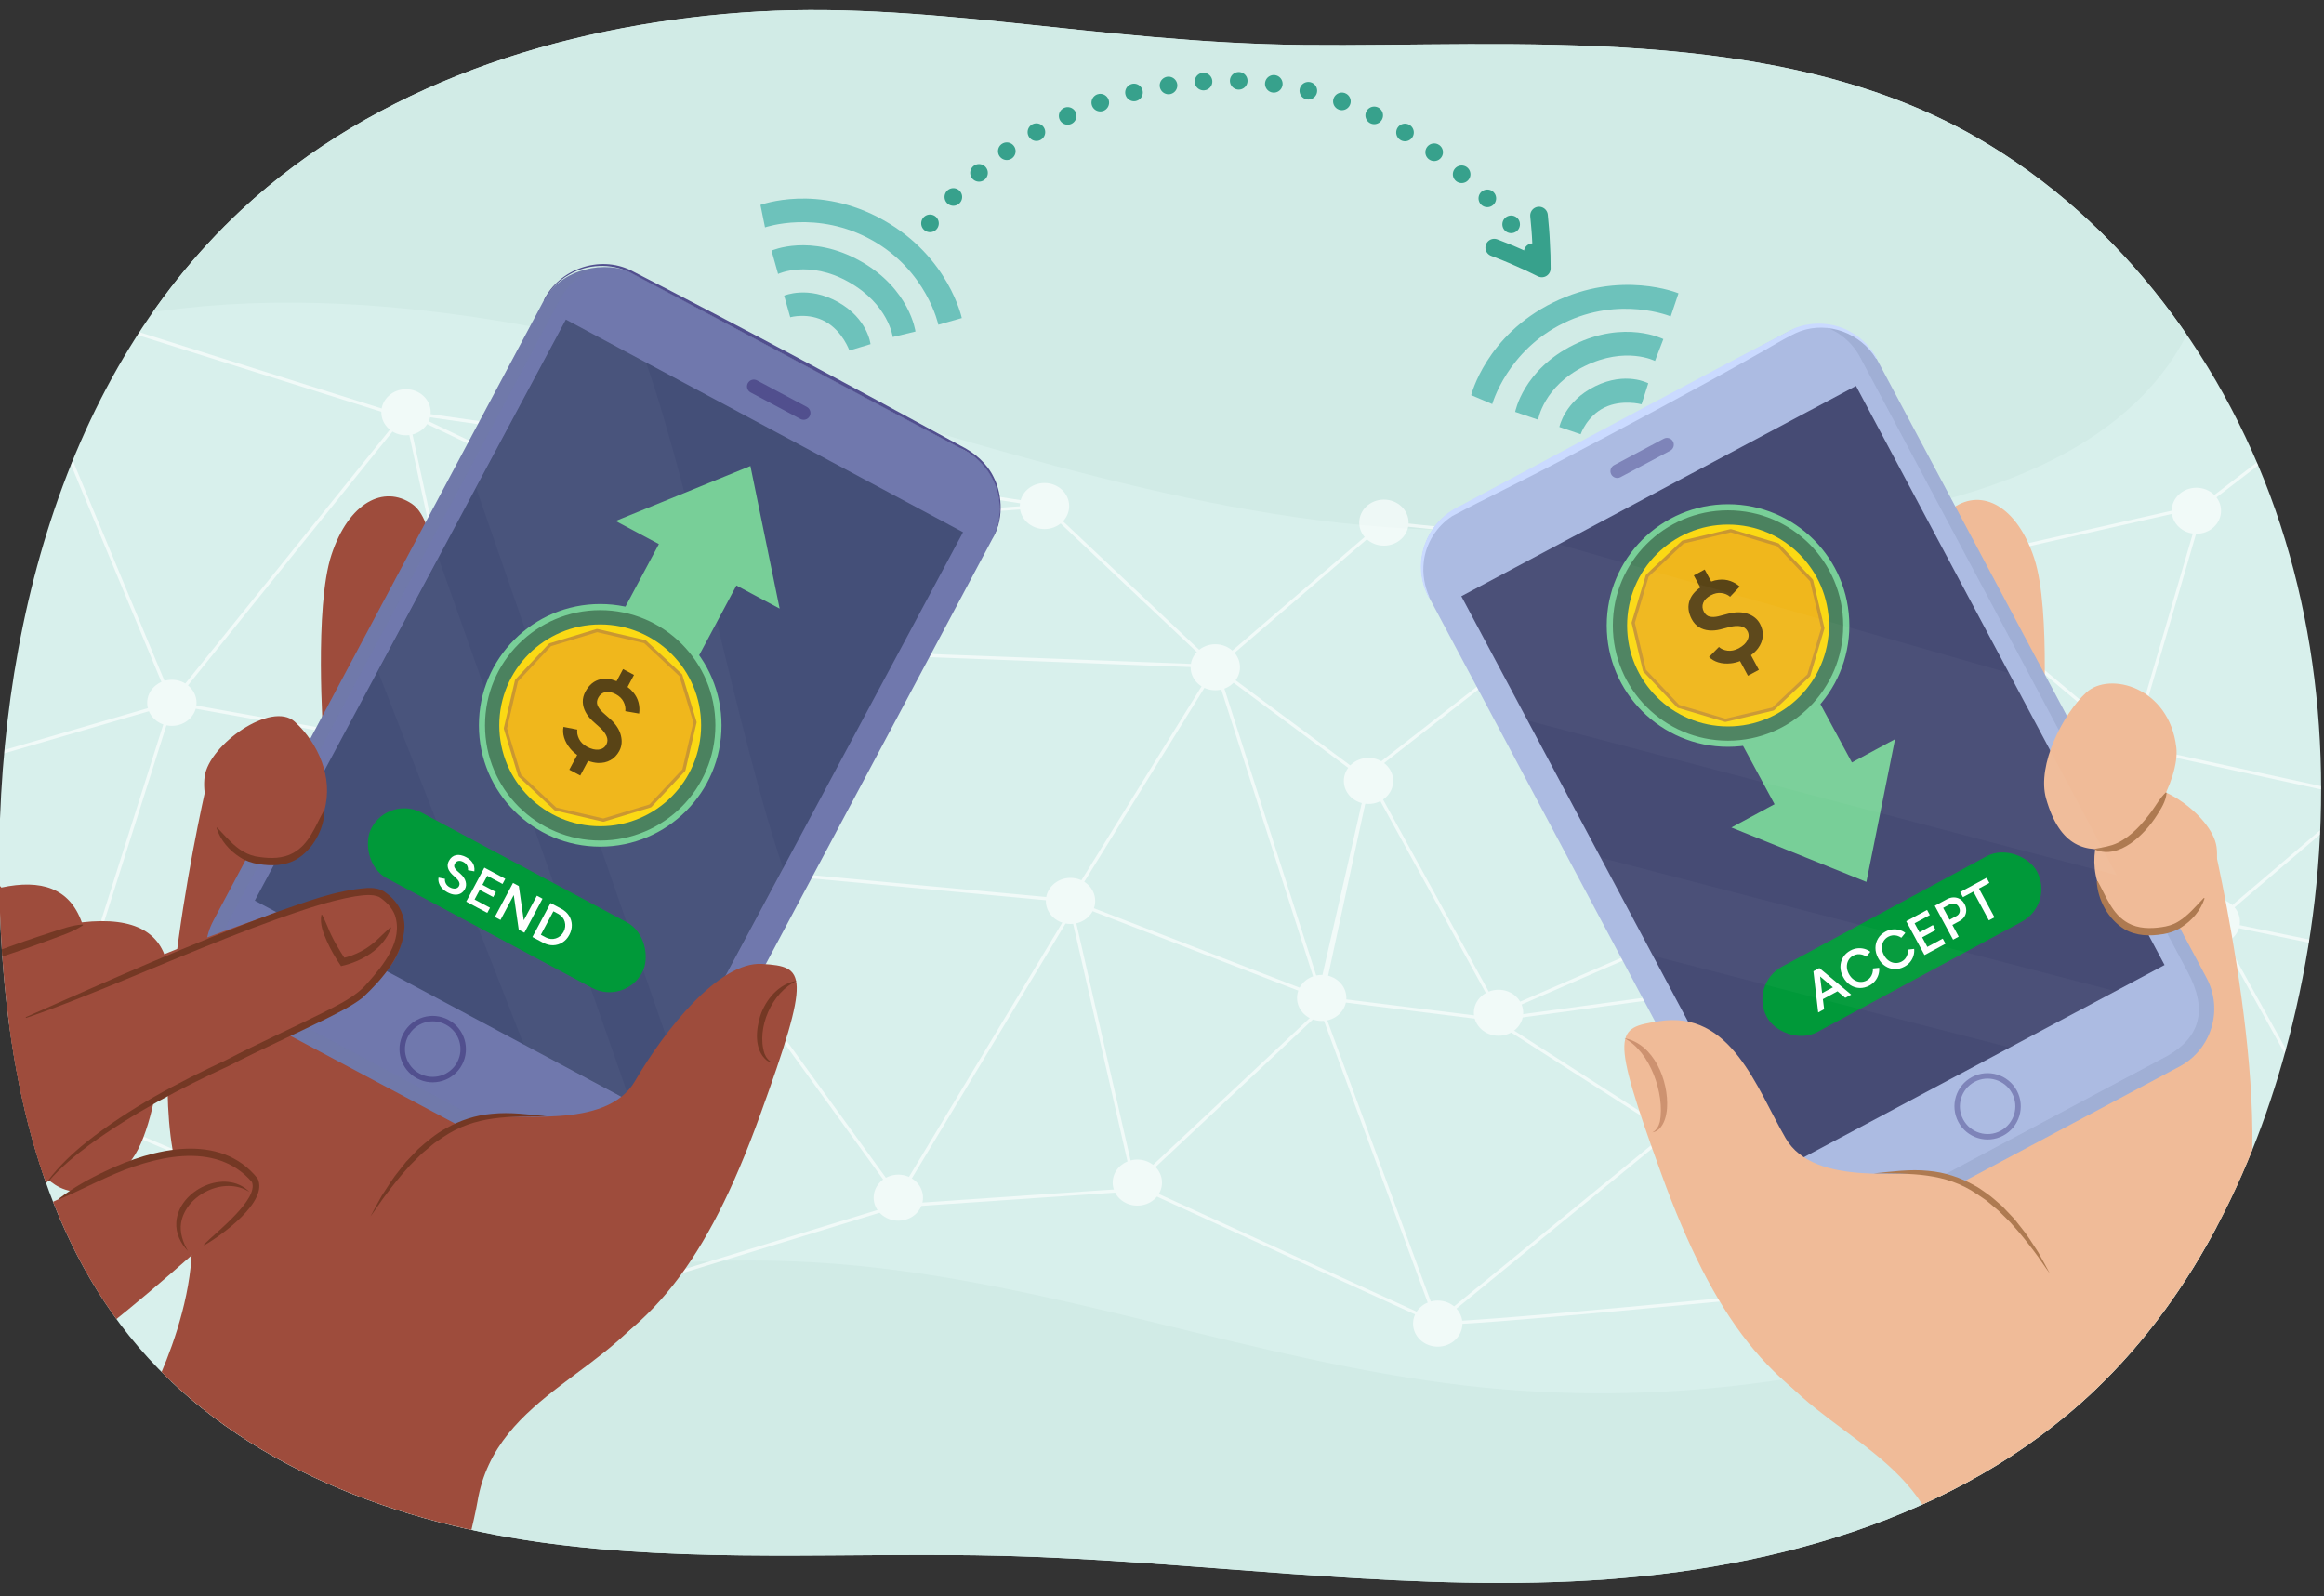 <?xml version="1.0" encoding="UTF-8"?>
<svg id="a" data-name="Layer 1" xmlns="http://www.w3.org/2000/svg" width="760" height="522" xmlns:xlink="http://www.w3.org/1999/xlink" viewBox="0 0 760 522">
  <rect x="0" y="0" width="760" height="522" fill="#333333" stroke="none"/>
  <defs>
    <clipPath id="b">
      <path d="M242.547,4.123c-59.423,4.387-119.622,23.537-163.667,64.593C18.099,125.371-3.175,215.358.03,299.43c1.862,48.849,11.906,99.638,42.208,137.43,32.289,40.27,83.392,60.263,133.81,67.431,50.419,7.168,101.635,3.203,152.521,4.545,61.875,1.632,123.582,11.13,185.419,8.351,61.836-2.779,125.897-19.476,171.186-62.651,32.983-31.444,53.514-74.726,64.468-119.474,13.121-53.6,13.185-111.089-3.929-163.496s-52.03-99.29-99.051-126.452c-65.432-37.798-152.296-29.707-220.189-30.405S301.97-.264,242.547,4.123Z" fill="#d8f0ec" stroke-width="0"/>
    </clipPath>
    <clipPath id="c">
      <rect x="60.79" y="155.646" width="272.687" height="166.113" rx="21.434" ry="21.434" transform="translate(-106.23 300.437) rotate(-61.951)" fill="none" stroke-width="0"/>
    </clipPath>
    <clipPath id="e">
      <rect x="511.527" y="121.45" width="165.851" height="272.257" rx="21.4" ry="21.4" transform="translate(-51.299 309.781) rotate(-28.049)" fill="none" stroke-width="0"/>
    </clipPath>
    <clipPath id="g">
      <rect x="519.757" y="148.001" width="146.235" height="214.595" transform="translate(-50.413 308.771) rotate(-28.049)" fill="none" stroke-width="0"/>
    </clipPath>
  </defs>
  <g>
    <path d="M242.547,4.123c-59.423,4.387-119.622,23.537-163.667,64.593C18.099,125.371-3.175,215.358.03,299.43c1.862,48.849,11.906,99.638,42.208,137.43,32.289,40.27,83.392,60.263,133.81,67.431,50.419,7.168,101.635,3.203,152.521,4.545,61.875,1.632,123.582,11.13,185.419,8.351,61.836-2.779,125.897-19.476,171.186-62.651,32.983-31.444,53.514-74.726,64.468-119.474,13.121-53.6,13.185-111.089-3.929-163.496s-52.03-99.29-99.051-126.452c-65.432-37.798-152.296-29.707-220.189-30.405S301.97-.264,242.547,4.123Z" fill="#d8f0ec"/>
    <g clip-path="url(#b)">
      <path d="M-21.632,484.335c93.507-42.523,194.002-79.25,296.384-70.894,69.21,5.649,135.333,31.684,204.311,39.681,99.865,11.577,203.797-16.701,284.029-77.28,0,0,45.583,180,42.484,182.066S-12.53,580.633-12.53,575.468s-9.101-91.134-9.101-91.134Z" fill="#d1ebe6" stroke-width="0"/>
      <path d="M3.223,113.477c73.46-25.755,154.663-13.276,229.841,6.923,75.177,20.199,149.321,47.989,227.037,52.454,93.686,5.382,242.022,7.98,262.255-83.654,1.029-4.659-39.531-135.946-258.343-121.003C245.201-16.86,43.467,25.834,40.265,30.104S3.223,113.477,3.223,113.477Z" fill="#d1ebe6" stroke-width="0"/>
      <g opacity=".64">
        <g>
          <ellipse cx="132.769" cy="134.829" rx="8.07" ry="7.534" fill="#fff" stroke-width="0"/>
          <ellipse cx="157.371" cy="247.97" rx="8.07" ry="7.534" fill="#fff" stroke-width="0"/>
          <ellipse cx="225.353" cy="283.007" rx="8.07" ry="7.534" fill="#fff" stroke-width="0"/>
          <ellipse cx="282.713" cy="213.593" rx="8.07" ry="7.534" fill="#fff" stroke-width="0"/>
          <ellipse cx="216.147" cy="174.589" rx="8.07" ry="7.534" fill="#fff" stroke-width="0"/>
          <ellipse cx="341.575" cy="165.501" rx="8.07" ry="7.534" fill="#fff" stroke-width="0"/>
          <ellipse cx="397.432" cy="218.221" rx="8.07" ry="7.534" fill="#fff" stroke-width="0"/>
          <ellipse cx="432.227" cy="326.377" rx="8.07" ry="7.534" fill="#fff" stroke-width="0"/>
          <ellipse cx="447.535" cy="255.397" rx="8.07" ry="7.534" fill="#fff" stroke-width="0"/>
          <path d="M358.153,294.645c0,4.161-3.613,7.534-8.07,7.534-2.509,0-4.751-1.069-6.231-2.746-1.149-1.302-1.839-2.97-1.839-4.788,0-4.161,3.613-7.534,8.07-7.534s8.07,3.373,8.07,7.534Z" fill="#fff" stroke-width="0"/>
          <ellipse cx="490.056" cy="331.221" rx="8.07" ry="7.534" fill="#fff" stroke-width="0"/>
          <ellipse cx="696.976" cy="241.5" rx="8.07" ry="7.534" fill="#fff" stroke-width="0"/>
          <ellipse cx="724.443" cy="301.444" rx="8.07" ry="7.534" fill="#fff" stroke-width="0"/>
          <ellipse cx="88.778" cy="389.181" rx="8.07" ry="7.534" fill="#fff" stroke-width="0"/>
          <ellipse cx="30.002" cy="312.495" rx="8.07" ry="7.534" fill="#fff" stroke-width="0"/>
          <ellipse cx="56.203" cy="229.859" rx="8.07" ry="7.534" fill="#fff" stroke-width="0"/>
          <polyline points="30.002 312.495 56.203 229.859 157.371 247.97 132.769 134.829 216.147 174.589 341.575 165.501 397.432 218.221 350.083 294.645 432.227 326.377 397.528 217.959 282.713 213.593 225.353 283.007 156.76 249.03 88.778 389.181 28.586 312.495" fill="none" stroke="#fff" stroke-miterlimit="10" stroke-width="1.058"/>
          <path d="M156.76,249.03l58.776-76.025s67.895,39.651,67.177,40.588" fill="none" stroke="#fff" stroke-miterlimit="10" stroke-width="1.058"/>
          <path d="M341.575,165.501c3.444-.399-208.806-30.672-208.806-30.672l-76.566,95.029-36.606-87.967" fill="none" stroke="#fff" stroke-miterlimit="10" stroke-width="1.058"/>
          <polyline points="815.293 320.24 724.443 301.444 488.866 333.449 431.306 326.268 447.535 255.397" fill="none" stroke="#fff" stroke-miterlimit="10" stroke-width="1.043"/>
          <line x1="225.353" y1="283.007" x2="350.083" y2="294.645" fill="none" stroke="#fff" stroke-miterlimit="10" stroke-width="1.058"/>
          <ellipse cx="627.211" cy="185.01" rx="8.07" ry="7.534" fill="#fff" stroke-width="0"/>
          <ellipse cx="452.569" cy="170.926" rx="8.07" ry="7.534" fill="#fff" stroke-width="0"/>
          <ellipse cx="540.867" cy="180.07" rx="8.07" ry="7.534" fill="#fff" stroke-width="0"/>
          <ellipse cx="371.937" cy="386.764" rx="8.07" ry="7.534" fill="#fff" stroke-width="0"/>
          <ellipse cx="470.174" cy="432.89" rx="8.07" ry="7.534" fill="#fff" stroke-width="0"/>
          <ellipse cx="293.771" cy="391.694" rx="8.07" ry="7.534" fill="#fff" stroke-width="0"/>
          <polyline points="230.744 304.725 293.771 391.694 350.459 297.683 370.991 387.418 432.147 330.076 469.872 432.56 562.424 356.836" fill="none" stroke="#fff" stroke-miterlimit="10" stroke-width="1.058"/>
          <polyline points="693.406 240.642 627.211 185.01 606.085 268.106" fill="none" stroke="#fff" stroke-miterlimit="10" stroke-width="1.058"/>
          <polyline points="627.211 185.01 540.867 180.07 452.569 170.926 397.432 218.221 447.535 255.397 432.227 326.377" fill="none" stroke="#fff" stroke-miterlimit="10" stroke-width="1.043"/>
          <path d="M370.991,387.418l98.881,45.142c2.36,1.58,119.789-10.066,119.789-10.066" fill="none" stroke="#fff" stroke-miterlimit="10" stroke-width="1.043"/>
          <polyline points="718.834 170.446 697.282 244.175 773.565 260.804" fill="none" stroke="#fff" stroke-miterlimit="10" stroke-width="1.043"/>
          <line x1="629.792" y1="185.759" x2="719.968" y2="165.342" fill="none" stroke="#fff" stroke-miterlimit="10" stroke-width="1.043"/>
          <ellipse cx="718.266" cy="167.043" rx="8.07" ry="7.534" fill="#fff" stroke-width="0"/>
          <line x1="718.266" y1="167.043" x2="759.668" y2="135.283" fill="none" stroke="#fff" stroke-miterlimit="10" stroke-width="1.043"/>
          <line x1="29.728" y1="104.206" x2="132.654" y2="136.623" fill="none" stroke="#fff" stroke-miterlimit="10" stroke-width="1.058"/>
          <line x1="-10.389" y1="249.275" x2="56.203" y2="229.859" fill="none" stroke="#fff" stroke-miterlimit="10" stroke-width="1.058"/>
        </g>
        <polyline points="492.411 335.914 588.637 397.629 725.641 304.686 769.716 384.175 816.197 344.55 865.32 396.367" fill="none" stroke="#fff" stroke-miterlimit="10" stroke-width="1.043"/>
        <path d="M28.652,314.702l-41.247,32.526s102.673,42.879,101.438,43.473-104.023,8.906-104.023,8.906l1.543-51.953-98.222,110.411" fill="none" stroke="#fff" stroke-miterlimit="10" stroke-width="1.043"/>
        <polyline points="540.867 180.07 447.138 253.184 490.056 331.221 696.976 241.5 724.443 301.444 770.924 261.82 820.047 313.637" fill="none" stroke="#fff" stroke-miterlimit="10" stroke-width="1.043"/>
        <polyline points="214.07 418.588 293.068 394.405 371.528 389.031" fill="none" stroke="#fff" stroke-miterlimit="10" stroke-width="1.058"/>
      </g>
      <g>
        <g>
          <path d="M68.016,254.589s-22.929,96.42-8.447,133.136c11.634,29.495-11.944,72.016-11.944,72.016l-78.282,155.988,131.987,94.061s51.731-200.082,54.813-218.668c5.93-35.756,46.68-42.337,60.607-70.794,8.161-16.675,29.745-167.446,29.745-167.446l-178.479,1.707Z" fill="#9e4c3c" stroke-width="0"/>
          <path d="M84.707,293.965l71.771,81.749-35.685,21.669s5.965-23.863-21.856-63.016c-16.899-23.782-14.23-40.402-14.23-40.402Z" fill="#9e4c3c" stroke-width="0"/>
          <path d="M105.739,240.825s-3.019-42.232,2.66-59.4c5.678-17.169,17.102-22.914,26.341-16.623,9.24,6.29,7.517,34.648,7.517,34.648l-36.518,41.376Z" fill="#9e4c3c" stroke-width="0"/>
          <g>
            <rect x="60.79" y="155.646" width="272.687" height="166.113" rx="21.434" ry="21.434" transform="translate(-106.23 300.437) rotate(-61.951)" fill="#7078ad" stroke-width="0"/>
            <g clip-path="url(#c)">
              <path d="M189.338,68.557l36.911,19.667-3.546,6.701-11.034-5.879c-10.232-5.452-22.95-1.577-28.403,8.657l-107.369,201.516c-6.576,12.389-4.327,21.937,8.658,28.402l106.546,56.769c10.234,5.453,22.95,1.576,28.402-8.656l.823-1.544,20.17,10.747-17.551,32.941s-172.058-91.674-171.142-91.186c.916.488,137.535-258.133,137.535-258.133Z" fill="#727fa4" opacity=".2" stroke-width="0"/>
            </g>
            <g>
              <rect x="91.365" y="160.634" width="215.53" height="147.32" transform="translate(-101.412 299.261) rotate(-61.836)" fill="#444f78"/>
              <path d="M221.372,349.107l-65.657-189.486,29.405-55.066,26.174,14.013c15.387,43.996,30.424,123.538,44.86,165.575l-34.781,64.964Z" fill="#fff" opacity=".03" stroke-width="0"/>
              <path d="M209.753,370.841l-6.426-11.846-31.995-17.268-47.725-122.133,19.818-37.016c13.963,39.865,48.723,136.812,66.329,188.263Z" fill="#fff" opacity=".03" stroke-width="0"/>
            </g>
            <path d="M245.471,128.352l16.289,8.679c1.088.58,2.44.168,3.02-.921.58-1.088.168-2.44-.921-3.02l-16.289-8.679c-1.088-.58-2.44-.168-3.02.921-.58,1.088-.168,2.44.921,3.02Z" fill="#514f8e" stroke-width="0"/>
            <path d="M131.913,338.003c2.817-5.288,9.411-7.298,14.699-4.48,5.288,2.817,7.298,9.411,4.48,14.699-2.817,5.287-9.411,7.297-14.699,4.48-5.287-2.817-7.297-9.411-4.48-14.698ZM133.49,338.842c-2.354,4.418-.675,9.928,3.744,12.282,4.418,2.354,9.929.675,12.283-3.743,2.354-4.419.675-9.929-3.744-12.283-4.418-2.354-9.928-.675-12.283,3.744Z" fill="#514f8e" stroke-width="0"/>
            <path d="M324.416,176.317c5.931-11.262.861-24.744-10.652-29.87-31.603-16.745-76.171-40.644-107.757-57.365-6.224-3.074-13.96-2.765-19.932.763-3.456,1.949-6.253,4.951-8.157,8.416,0,0-.104-.055-.104-.055,5.062-10.227,18.219-14.844,28.51-9.784,36.159,18.556,72.138,37.852,107.803,57.344,4.536,2.237,8.601,5.703,10.834,10.317,3.12,6.174,3.133,14.559-.545,20.233h0Z" fill="#514f8e" stroke-width="0"/>
          </g>
          <g>
            <path d="M121.486,397.005c-9.965,19.392,25.888,67.483,58.551,53.62,32.663-13.863,51.219-38.258,68.358-85.456,17.139-47.197,14.982-49.035.841-49.917-14.141-.882-32.026,21.852-41.568,38.292-9.543,16.44-39.805,10.011-51.294,12.133-11.489,2.123-25.84,13.72-34.888,31.327Z" fill="#9e4c3c" stroke-width="0"/>
            <path d="M260.532,320.783c-8.072,3.714-13.262,15.428-10.514,23.822.466,1.228,1.327,2.299,2.6,2.941-.689-.128-1.388-.391-1.981-.84-4.04-3.499-3.443-9.818-2.027-14.44,1.778-5.384,6.119-10.583,11.923-11.483h0Z" fill="#743824" stroke-width="0"/>
            <path d="M178.84,365.091c-12.222.057-23.423-.373-33.945,6.817-1.049.758-2.606,1.684-3.566,2.526,0,0-3.358,2.824-3.358,2.824l-3.134,3.096c-.402.37-1.162,1.185-1.504,1.614-2.49,2.71-4.784,5.649-7.011,8.586-1.814,2.353-3.38,4.882-5.171,7.282.981-1.901,2.175-4.012,3.215-5.903,0,0,.543-.983.543-.983,1.845-2.816,3.593-5.716,5.765-8.313.479-.614,1.635-2.076,2.103-2.655.476-.5,3.352-3.536,3.9-4.107,2.784-2.486,5.791-5.034,9.093-6.82,4.593-2.65,9.85-4.353,15.13-4.798,5.967-.626,12.016.235,17.941.835h0Z" fill="#743824" stroke-width="0"/>
          </g>
          <path d="M96.38,236.025c7.564,6.904,12.769,18.181,9.646,29.197-4.519,15.942-13.107,17.925-22.726,15.961-9.62-1.964-17.817-16.672-16.377-27.185,1.44-10.513,21.893-24.878,29.457-17.974Z" fill="#9e4c3c" stroke-width="0"/>
          <path d="M106.168,265.263c-.356,6.134-3.758,12.464-9.147,15.737-3.755,2.197-8.327,2.301-12.462,1.59-2.097-.31-4.239-1.025-6.009-2.177-3.601-2.275-6.431-5.607-7.712-9.542-.046-.146.145-.267.253-.149,1.416,1.478,2.705,2.952,4.101,4.298,2.649,2.733,5.909,4.89,9.737,5.27,3.705.548,7.644.502,10.95-1.332,5.281-2.908,7.114-8.613,10.005-13.777.064-.133.299-.075.283.08h0Z" fill="#743824" stroke-width="0"/>
          <g>
            <path d="M-125.042,408.883c19.838-53.301,48.16-98.243,60.113-107.317,11.953-9.073,52.552-27.205,65.369-11.295,12.957-2.766,22.307.121,26.318,11.38,17.717-2.023,26.671,3.582,28.263,15.594,0,0-1.101,50.265-12.943,63.237-17.261,18.91-28.434,3.002-28.434,3.002l-62.748,87.507-61.308,76.993-117.277-70.346,102.646-68.756Z" fill="#9e4c3c" stroke-width="0"/>
            <g>
              <path d="M-76.957,387.081c-18.268,11.901-16.771,79.613,18.468,83.766,35.239,4.153,69.248-16.007,107.53-48.5,38.282-32.493,37.32-35.158,25.477-42.934-11.844-7.776-38.135,4.042-55.084,12.649-26.554,13.484-39.532-11.039-50.562-14.891-11.03-3.852-29.243-.894-45.829,9.911Z" fill="#9e4c3c" stroke-width="0"/>
              <path d="M81.586,389.816c-8.144-5.261-20.761.816-22.364,10.108-.493,3.095.554,6.313,2.223,9.21-2.39-2.446-4.021-5.84-3.776-9.366.627-10.627,16.123-17.873,23.917-9.953h0Z" fill="#743824" stroke-width="0"/>
            </g>
            <path d="M7.722,407.577c-3.429-15.797,12.87-24.554,21.24-34.173,8.37-9.619,66.342-32.128,89.881-48.872,15.315-10.894,16.342-25.051,6.002-32.043s-100.967,30.188-121.924,42.87c-20.957,12.682-83.426,74.013-83.426,74.013l88.227-1.796Z" fill="#9e4c3c" stroke-width="0"/>
            <path d="M8.507,332.62c26.976-11.888,53.873-24.001,81.553-34.204,9.807-3.357,19.702-7.296,30.168-8.009,1.829-.073,4.31.179,5.946,1.581,3.619,2.52,6.17,6.723,6.091,11.21-.352,9.212-7.317,17.136-13.717,23.117-3.609,2.762-7.671,4.72-11.659,6.764-10.611,5.249-21.355,9.999-31.832,15.405-16.043,7.403-31.637,15.638-45.928,26.01-4.689,3.509-9.232,7.258-13.102,11.692-.053.061-.146.068-.207.015-.058-.05-.067-.137-.023-.198,1.748-2.391,3.767-4.575,5.875-6.656,2.108-2.085,4.349-4.033,6.665-5.879,13.881-11.036,29.81-19.409,45.785-26.871,10.453-5.447,21.262-10.282,31.758-15.528,5.129-2.686,10.432-5.054,14.262-9.532,5.272-5.877,11.785-13.944,9.002-22.226-.919-2.475-2.965-4.542-5.15-5.961-2.235-1.03-5.436-.541-7.952-.188-8.624,1.496-16.963,4.426-25.233,7.325-22.172,7.956-43.679,17.635-65.602,26.255-5.484,2.165-11.001,4.264-16.594,6.15-.164.064-.277-.208-.105-.274h0Z" fill="#743824" stroke-width="0"/>
            <path d="M-10.399,315.358c2.789-2.014,5.954-2.951,9.032-4.134,3.084-1.167,6.194-2.262,9.299-3.367,3.122-1.059,6.242-2.124,9.384-3.125,3.14-1.008,6.23-2.156,9.644-2.377.143-.013.227.195.097.277-2.813,1.947-5.949,2.965-9.036,4.125-3.084,1.167-6.191,2.269-9.296,3.377-3.121,1.062-6.238,2.134-9.38,3.134-3.148.985-6.21,2.215-9.647,2.367-.142.009-.223-.194-.097-.277h0Z" fill="#743824" stroke-width="0"/>
            <path d="M19.36,391.934c4.639-3.511,9.701-6.396,14.978-8.85,15.646-7.547,37.694-12.922,49.9,2.324,3.692,7.491-11.719,18.581-17.318,21.797-.147.083-.305-.117-.175-.236,3.897-3.918,17.881-14.7,15.651-20.383-11.945-13.86-32.617-8.21-47.21-1.641-5.232,2.334-10.336,4.954-15.679,7.242-.147.074-.289-.16-.147-.254h0Z" fill="#743824" stroke-width="0"/>
            <path d="M127.874,303.493c-2.417,6.849-9.554,10.989-16.349,12.477-1.766-2.61-3.379-5.337-4.66-8.227-1.156-2.648-2.302-5.496-1.781-8.46.024-.141.227-.173.29-.043.688,1.31,1.219,2.562,1.76,3.824,1.516,3.853,3.651,7.426,5.924,10.884,0,0-1.271-.509-1.271-.509,4.651-1.008,8.903-3.376,12.248-6.756,1.168-1.09,2.301-2.233,3.592-3.349.105-.101.298.02.246.161h0Z" fill="#743824" stroke-width="0"/>
          </g>
        </g>
        <g>
          <g id="d" data-name="button">
            <rect x="115.562" y="282.281" width="100.357" height="24.297" rx="12.149" ry="12.149" transform="translate(158.302 -43.362) rotate(28.114)" fill="#009939" stroke-width="0"/>
            <g>
              <path d="M146.324,291.842c-.583-.311-1.077-.665-1.486-1.059-.408-.396-.729-.811-.964-1.25-.235-.44-.391-.873-.468-1.301-.076-.429-.075-.834.005-1.213l2.106.411c-.071.465.015.953.259,1.465.244.511.659.93,1.246,1.259.688.367,1.31.515,1.864.444.555-.072.957-.34,1.206-.805.226-.424.242-.861.047-1.312-.195-.451-.538-.903-1.031-1.356l-1.179-1.079c-.445-.414-.806-.866-1.083-1.353-.277-.488-.427-.997-.45-1.526-.023-.529.113-1.069.407-1.62.554-1.037,1.324-1.663,2.31-1.878.985-.216,2.108.014,3.367.686.709.379,1.273.821,1.692,1.322.418.502.702,1.035.851,1.597.149.564.18,1.127.095,1.694l-2.084-.378c.068-.509-.021-1.004-.266-1.49-.244-.483-.657-.881-1.239-1.192-.604-.322-1.154-.433-1.65-.33-.497.102-.881.407-1.152.915-.221.412-.256.805-.108,1.176.148.373.425.741.828,1.106l1.188,1.062c.864.775,1.414,1.606,1.647,2.492.233.888.158,1.69-.227,2.411-.339.635-.792,1.113-1.359,1.437-.567.322-1.224.462-1.968.418-.745-.045-1.547-.296-2.404-.754Z" fill="#fff" stroke-width="0"/>
              <path d="M152.458,294.874l5.937-11.113,6.843,3.656-.898,1.683-5.001-2.672-1.578,2.953,4.413,2.357-.882,1.651-4.414-2.357-1.679,3.144,5.048,2.697-.899,1.683-6.89-3.682Z" fill="#fff" stroke-width="0"/>
              <path d="M161.825,299.879l5.937-11.113,1.905,1.018,1.615,11.188,4.291-8.033,1.842.984-5.937,11.113-1.841-.984-1.627-11.317-4.343,8.128-1.842-.983Z" fill="#fff" stroke-width="0"/>
              <path d="M174.113,306.444l5.937-11.113,3.493,1.866c1.09.582,1.931,1.334,2.521,2.255s.901,1.929.936,3.021c.035,1.094-.239,2.186-.821,3.275-.577,1.079-1.329,1.908-2.258,2.488-.928.578-1.94.882-3.036.908-1.096.027-2.188-.252-3.278-.834l-3.493-1.866ZM176.871,305.713l1.651.882c.518.277,1.057.44,1.617.486.56.048,1.102-.013,1.628-.181.524-.168,1.007-.434,1.446-.798.44-.365.804-.817,1.092-1.356.288-.54.461-1.093.52-1.66.058-.567.011-1.117-.141-1.647-.152-.53-.404-1.015-.754-1.454-.351-.439-.785-.796-1.303-1.073l-1.651-.882-4.106,7.684Z" fill="#fff" stroke-width="0"/>
            </g>
          </g>
          <g>
            <g>
              <rect x="204.345" y="181.963" width="28.745" height="40.789" transform="translate(316.269 483.906) rotate(-151.885)" fill="#78cf98" stroke-width="0"/>
              <polygon points="245.404 152.409 254.964 199.04 201.326 170.383 245.404 152.409" fill="#78cf98" stroke-width="0"/>
            </g>
            <circle cx="196.28" cy="237.219" r="38.671" fill="#4b825f" stroke="#78cf98" stroke-miterlimit="10" stroke-width="2"/>
            <g>
              <circle cx="196.28" cy="237.219" r="33.003" fill="#fbd914" stroke-width="0"/>
              <polygon points="210.901 209.853 195.259 206.208 179.89 210.874 168.913 222.598 165.269 238.24 169.934 253.608 181.658 264.585 197.3 268.23 212.669 263.565 223.646 251.84 227.29 236.198 222.625 220.83 210.901 209.853" fill="#f0b71c" stroke="#ca9731" stroke-linejoin="round" stroke-width="1.049"/>
              <path d="M186.179,251.726l2.568-4.807c-.878-.628-1.627-1.316-2.249-2.063-.988-1.198-1.665-2.413-2.027-3.646-.364-1.231-.43-2.392-.199-3.481l4.511.878c-.14.979.047,1.988.561,3.028.514,1.04,1.384,1.905,2.612,2.594,1.416.757,2.695,1.065,3.84.926,1.143-.14,1.974-.693,2.491-1.662.451-.844.477-1.74.074-2.69-.404-.949-1.109-1.885-2.117-2.807l-2.49-2.24c-.958-.894-1.717-1.866-2.273-2.915-.559-1.048-.856-2.133-.894-3.255-.04-1.123.253-2.267.877-3.435,1.206-2.197,2.841-3.526,4.907-3.986,1.597-.36,3.355-.155,5.274.614l2.109-3.948,3.576,1.911-2.109,3.948c.717.511,1.324,1.075,1.824,1.693.879,1.045,1.472,2.175,1.779,3.393.308,1.218.369,2.417.186,3.596l-4.515-.783c.128-1.017-.061-2.036-.568-3.058-.509-1.022-1.357-1.852-2.55-2.488-1.242-.663-2.373-.892-3.393-.686-1.02.206-1.801.817-2.345,1.835-.465.87-.544,1.69-.236,2.46.307.771.852,1.525,1.638,2.265l2.528,2.261c1.832,1.648,2.988,3.416,3.466,5.299.478,1.884.312,3.584-.497,5.099-.716,1.341-1.68,2.351-2.888,3.029-1.209.68-2.593.984-4.153.918-.994-.053-2.053-.282-3.175-.69l-2.568,4.806-3.576-1.91Z" fill="#594416" stroke-width="0"/>
            </g>
          </g>
        </g>
      </g>
      <g>
        <path d="M723.365,273.439s22.893,96.268,8.434,132.926c-11.615,29.449,11.925,71.903,11.925,71.903l78.159,155.742-131.779,93.912s-51.649-199.767-54.727-218.323c-5.92-35.7-46.606-42.271-60.511-70.682-8.148-16.649-29.698-167.182-29.698-167.182l178.197,1.704Z" fill="#f0bb98" stroke-width="0"/>
        <path d="M706.701,312.753l-71.658,81.62,35.629,21.635s-5.955-23.825,21.822-62.916c16.872-23.744,14.207-40.338,14.207-40.338Z" fill="#f0bb98" stroke-width="0"/>
        <path d="M667.888,241.867s3.014-42.165-2.655-59.306c-5.669-17.141-17.075-22.878-26.3-16.597s-7.505,34.593-7.505,34.593l36.46,41.31Z" fill="#f0bb98" stroke-width="0"/>
        <g>
          <rect x="511.527" y="121.45" width="165.851" height="272.257" rx="21.4" ry="21.4" transform="translate(-51.299 309.781) rotate(-28.049)" fill="#acbbe2" stroke-width="0"/>
          <g clip-path="url(#e)">
            <path d="M602.235,87.7l-36.853,19.636,3.54,6.691,11.017-5.87c10.216-5.443,22.914-1.575,28.358,8.643l107.199,201.197c6.566,12.37,4.32,21.902-8.644,28.357l-106.378,56.679c-10.217,5.444-22.914,1.574-28.357-8.643l-.821-1.542-20.138,10.73,17.524,32.889s171.786-91.529,170.872-91.042-137.318-257.726-137.318-257.726Z" fill="#727fa4" opacity=".2" stroke-width="0"/>
          </g>
          <rect x="519.757" y="148.001" width="146.235" height="214.595" transform="translate(-50.413 308.771) rotate(-28.049)" fill="#464b74"/>
          <path d="M546.19,147.402l-16.264,8.665c-1.087.579-2.437.168-3.016-.919-.579-1.087-.168-2.437.919-3.016l16.264-8.665c1.087-.579,2.437-.168,3.016.919s.168,2.437-.919,3.016Z" fill="#7e84b9" stroke-width="0"/>
          <path d="M655.096,371.396c-5.28,2.813-11.863.806-14.676-4.473-2.813-5.279-.806-11.863,4.473-14.676,5.279-2.813,11.863-.806,14.676,4.473s.806,11.862-4.473,14.675ZM645.732,353.822c-4.412,2.35-6.089,7.852-3.738,12.264,2.35,4.411,7.852,6.088,12.263,3.737,4.412-2.35,6.088-7.852,3.738-12.263-2.351-4.412-7.852-6.089-12.263-3.738Z" fill="#7e84b9" stroke-width="0"/>
          <path d="M467.203,195.38c-6.002-11.338-.91-24.949,10.68-30.142,32.087-17.043,76.714-41.25,108.965-57.89,6.046-2.398,13.152-1.903,18.753,1.423,3.481,1.972,6.294,5.004,8.205,8.498,0,0-.231.123-.231.123-5.011-8.373-15.665-12.394-24.84-9.064-3.441,1.203-12.065,6.578-15.451,8.361-19.103,10.819-43.225,23.656-62.779,33.906-11.445,6.084-24.128,12.11-35.599,18.192-5.112,3.34-8.7,8.999-9.313,15.101-.445,3.814.25,7.76,1.843,11.369l-.231.123h0Z" fill="#cadaff" stroke-width="0"/>
        </g>
        <g>
          <path d="M669.98,415.63c9.949,19.362-25.847,67.376-58.459,53.535-32.612-13.841-51.138-38.198-68.25-85.321-17.112-47.123-14.802-47.569-.84-49.838,23.708-3.853,31.975,21.818,41.503,38.232,9.527,16.414,39.742,9.995,51.213,12.114,11.471,2.119,25.799,13.699,34.833,31.278Z" fill="#f0bb98" stroke-width="0"/>
          <g opacity=".47">
            <path d="M531.154,339.528c9.726,1.797,14.598,13.95,14.003,22.94-.21,2.402-.812,5.056-2.619,6.805-.621.567-1.386.954-2.168,1.068,1.419-.76,2.107-2.129,2.456-3.533,1.653-8.975-3.172-22.954-11.672-27.28h0Z" fill="#a56444" stroke-width="0"/>
          </g>
          <path d="M612.716,383.767c5.914-.6,11.955-1.46,17.913-.835,5.271.445,10.521,2.145,15.107,4.79,1.178.554,2.744,1.733,3.826,2.475,1.884,1.272,3.531,2.859,5.253,4.334.547.578,3.404,3.578,3.893,4.101.481.57,1.622,2.059,2.1,2.651,2.168,2.593,3.913,5.489,5.755,8.301,0,0,.542.982.542.982,1.032,1.884,2.228,3.993,3.209,5.894-1.788-2.396-3.352-4.921-5.163-7.27-2.224-2.931-4.514-5.866-7.001-8.572-.347-.434-1.094-1.236-1.501-1.611,0,0-3.129-3.091-3.129-3.091l-3.353-2.819c-.954-.837-2.519-1.771-3.561-2.522-10.498-7.175-21.7-6.751-33.891-6.807h0Z" fill="#ae7a51" stroke-width="0"/>
        </g>
        <path d="M695.446,259.019c-7.552,6.894-12.749,18.152-9.631,29.151,4.511,15.917,13.086,17.896,22.69,15.936,9.604-1.961,17.789-16.645,16.352-27.142-1.437-10.497-21.859-24.839-29.411-17.945Z" fill="#f0bb98" stroke-width="0"/>
        <path d="M685.957,288.13c2.887,5.154,4.718,10.852,9.99,13.754,3.301,1.831,7.232,1.877,10.932,1.33,1.826-.25,3.674-.747,5.269-1.714,3.369-1.965,5.819-5.004,8.548-7.838,0,0,.253.149.253.149-1.277,3.929-4.103,7.257-7.699,9.528-1.767,1.149-3.907,1.866-6.001,2.173-4.129.709-8.695.606-12.444-1.588-5.382-3.268-8.777-9.588-9.132-15.714 0-0.0.283-.08.283-.08h0Z" fill="#ae7a51" stroke-width="0"/>
        <g id="f" data-name="button">
          <rect x="571.776" y="296.646" width="100.357" height="24.297" rx="12.149" ry="12.149" transform="translate(-72.036 332.422) rotate(-28.354)" fill="#009939" stroke-width="0"/>
          <g>
            <path d="M603.441,326.343l-2.531-2.151-4.784,2.582.409,3.296-1.948,1.052-1.565-13.474,1.948-1.051,10.419,8.694-1.948,1.052ZM595.879,324.8l3.517-1.898-4.186-3.549.669,5.447Z" fill="#fff" stroke-width="0"/>
            <path d="M611.354,322.319c-1.067.575-2.147.841-3.241.798-1.094-.044-2.108-.369-3.042-.976-.935-.608-1.704-1.472-2.308-2.591-.605-1.119-.904-2.236-.898-3.35.005-1.115.288-2.139.847-3.075s1.37-1.692,2.438-2.268c.718-.387,1.464-.622,2.237-.706.773-.083,1.528-.03,2.264.159.736.189,1.398.513,1.987.972l-1.312,1.588c-.406-.299-.856-.517-1.345-.654-.49-.139-.987-.18-1.49-.127-.503.054-.981.203-1.435.448-.697.377-1.224.885-1.579,1.527-.356.643-.525,1.351-.51,2.126.017.775.238,1.559.666,2.352.427.791.962,1.41,1.603,1.853.643.445,1.335.692,2.078.741.741.049,1.467-.117,2.174-.499.465-.25.851-.578,1.157-.982s.533-.857.679-1.358c.145-.5.196-1.019.152-1.555l2.047-.225c.072.766-.005,1.52-.231,2.262-.227.743-.591,1.42-1.092,2.031-.502.611-1.117,1.114-1.846,1.508Z" fill="#fff" stroke-width="0"/>
            <path d="M622.806,316.138c-1.066.576-2.147.841-3.24.798-1.094-.044-2.109-.368-3.043-.976-.935-.607-1.704-1.471-2.308-2.59-.605-1.119-.903-2.236-.897-3.35.004-1.115.287-2.139.846-3.074.559-.936,1.371-1.692,2.438-2.268.718-.388,1.464-.623,2.237-.706.773-.084,1.528-.03,2.264.159.737.19,1.399.513,1.987.972l-1.31,1.588c-.407-.299-.856-.517-1.346-.654-.49-.138-.986-.18-1.49-.127-.503.054-.981.203-1.435.448-.697.376-1.224.885-1.579,1.527-.356.642-.525,1.351-.509,2.126.016.775.237,1.559.665,2.351.427.792.962,1.411,1.605,1.854.642.445,1.334.692,2.077.741.741.048,1.467-.117,2.175-.499.465-.251.85-.579,1.156-.982.308-.404.533-.857.679-1.358.145-.5.196-1.019.153-1.555l2.047-.225c.071.766-.006,1.52-.231,2.262-.228.743-.592,1.419-1.093,2.031-.502.611-1.117,1.115-1.846,1.508Z" fill="#fff" stroke-width="0"/>
            <path d="M629.356,312.357l-5.984-11.088,6.828-3.684.905,1.679-4.989,2.692,1.59,2.947,4.403-2.377.89,1.647-4.404,2.377,1.693,3.136,5.037-2.718.906,1.679-6.875,3.71Z" fill="#fff" stroke-width="0"/>
            <path d="M638.702,307.314l-5.984-11.088,3.913-2.111c.761-.411,1.514-.619,2.259-.627.747-.007,1.43.173,2.051.54.621.368,1.125.91,1.513,1.629.377.697.56,1.403.55,2.117-.01.714-.203,1.373-.578,1.98-.376.604-.924,1.101-1.642,1.488l-2.312,1.248,2.069,3.833-1.838.992ZM637.556,300.794l2.281-1.231c.528-.285.864-.698,1.009-1.239.144-.54.061-1.098-.245-1.667-.315-.581-.758-.948-1.332-1.103-.573-.154-1.162-.069-1.764.256l-2.043,1.103,2.094,3.881Z" fill="#fff" stroke-width="0"/>
            <path d="M650.408,300.996l-5.078-9.409-3.405,1.838-.906-1.679,8.648-4.668.906,1.679-3.406,1.838,5.078,9.409-1.837.992Z" fill="#fff" stroke-width="0"/>
          </g>
        </g>
        <path d="M682.292,226.453c-7.552,6.894-16.296,23.723-13.178,34.722,4.511,15.917,13.086,17.896,22.69,15.936,9.604-1.961,21.153-22.192,19.899-32.712-2.354-19.75-21.859-24.839-29.411-17.945Z" fill="#f0bb98" stroke-width="0"/>
        <g>
          <g>
            <rect x="569.088" y="218.19" width="28.745" height="40.789" transform="translate(-43.311 305.717) rotate(-28.354)" fill="#78cf98" stroke-width="0"/>
            <polygon points="610.355 288.422 566.202 270.632 619.721 241.751 610.355 288.422" fill="#78cf98" stroke-width="0"/>
          </g>
          <circle cx="565.105" cy="204.572" r="38.671" fill="#4b825f" stroke="#78cf98" stroke-miterlimit="10" stroke-width="2"/>
          <g>
            <circle cx="565.105" cy="204.572" r="33.003" fill="#fbd914" stroke-width="0"/>
            <polygon points="550.37 177.267 538.691 188.293 534.09 203.681 537.8 219.308 548.826 230.986 564.214 235.587 579.84 231.877 591.519 220.851 596.119 205.464 592.41 189.837 581.384 178.159 565.996 173.558 550.37 177.267" fill="#f0b71c" stroke="#ca9731" stroke-linejoin="round" stroke-width="1.049"/>
            <path d="M571.617,221.005l-2.588-4.795c-1.008.385-1.996.63-2.963.735-1.545.162-2.931.054-4.158-.324-1.227-.377-2.231-.963-3.013-1.757l3.224-3.276c.739.657,1.684,1.059,2.835,1.206s2.353-.101,3.606-.745c1.412-.763,2.376-1.658,2.893-2.689.516-1.03.513-2.028-.009-2.995-.455-.842-1.188-1.358-2.203-1.547-1.014-.189-2.184-.117-3.508.214l-3.243.838c-1.275.304-2.505.399-3.687.285-1.182-.113-2.25-.465-3.207-1.053-.957-.587-1.75-1.463-2.379-2.628-1.165-2.219-1.369-4.316-.611-6.293.581-1.529,1.724-2.881,3.426-4.056l-2.126-3.94,3.567-1.925,2.127,3.939c.822-.315,1.628-.51,2.419-.585,1.356-.156,2.626-.026,3.812.391,1.185.416,2.218,1.027,3.1,1.831l-3.147,3.33c-.777-.668-1.731-1.074-2.863-1.215-1.132-.141-2.292.109-3.481.751-1.239.668-2.056,1.485-2.448,2.448-.391.963-.312,1.953.235,2.969.469.868,1.108,1.387,1.92,1.556.811.171,1.742.132,2.793-.115l3.281-.858c2.386-.616,4.498-.604,6.331.039,1.834.642,3.16,1.719,3.976,3.229.722,1.338,1.032,2.699.931,4.082s-.612,2.705-1.529,3.968c-.593.799-1.369,1.555-2.33,2.265l2.588,4.795-3.568,1.926Z" fill="#594416" stroke-width="0"/>
          </g>
        </g>
        <path d="M708.528,259.283c-.251,2.845-1.773,5.13-3.202,7.402-3.894,6.127-12.24,14.549-20.174,11.193,0-0.0.046-.29.046-.29,2.598-.517,4.936-.801,7.284-1.918,4.586-2.231,8.039-6.159,11.06-10.21,1.548-2.087,2.715-4.367,4.718-6.297,0,0,.268.12.268.12h0Z" fill="#ae7a51" stroke-width="0"/>
        <g clip-path="url(#g)">
          <g>
            <path d="M487.991,171.774l208.356,59.61,16.156,60.167-244.011-64.067s-13.928-39.554-11.699-41.783,31.198-13.928,31.198-13.928Z" fill="#fff" opacity=".03" stroke-width="0"/>
            <path d="M508.046,276.51l223.398,57.939s-3.343,24.512-5.571,25.07-227.855-57.939-227.855-57.939l10.028-25.07Z" fill="#fff" opacity=".03" stroke-width="0"/>
          </g>
        </g>
      </g>
    </g>
  </g>
  <g>
    <path d="M501.22,82.477s-37.753-57.326-101.244-56.083c-63.491,1.244-94.631,45.716-95.871,46.678" fill="none" stroke="#37a18c" stroke-dasharray="0 11.522" stroke-linecap="round" stroke-miterlimit="10" stroke-width="5.761"/>
    <path d="M503.292,70.493c.289,2.937.552,5.818.671,8.723l.195,4.298.051,4.291-3.86-1.88-3.912-1.749c-2.567-1.162-5.207-2.2-7.796-3.199" fill="none" stroke="#37a18c" stroke-linecap="round" stroke-linejoin="round" stroke-width="5.761"/>
  </g>
  <g>
    <path d="M258.422,103.761s5.99-1.68,11.569,1.455,7.777,9.416,7.777,9.416l6.909-2.081s-.853-8.278-10.615-13.764-17.625-2.106-17.625-2.106l1.986,7.079Z" fill="#6dc2bb" stroke-width="0"/>
    <path d="M254.451,89.602s10.002-4.737,23.076,2.61c13.074,7.347,14.425,18.005,14.425,18.005l7.428-1.79s-1.806-13.93-18.018-23.041c-16.212-9.11-29.05-3.409-29.05-3.409l2.138,7.624Z" fill="#6dc2bb" stroke-width="0"/>
    <path d="M250.175,74.355s17.068-5.883,35.023,4.207c17.955,10.09,21.66,27.645,21.66,27.645l7.671-2.182s-4.189-19.999-25.631-32.048-40.214-4.954-40.214-4.954l1.491,7.331Z" fill="#6dc2bb" stroke-width="0"/>
  </g>
  <g>
    <path d="M516.908,142.017s2.008-5.888,7.751-8.71,12.165-1.076,12.165-1.076l2.198-6.873s-7.306-3.985-17.356.953c-10.05,4.938-11.718,13.333-11.718,13.333l6.959,2.373Z" fill="#6dc2bb" stroke-width="0"/>
    <path d="M502.99,137.27s1.761-10.926,15.221-17.54c13.46-6.614,23.009-1.691,23.009-1.691l2.732-7.135s-12.503-6.402-29.194,1.799c-16.69,8.201-19.262,22.011-19.262,22.011l7.494,2.556Z" fill="#6dc2bb" stroke-width="0"/>
    <path d="M488.001,132.159s4.819-17.398,23.304-26.481c18.485-9.083,35.052-2.193,35.052-2.193l2.546-7.558s-18.855-7.874-40.929,2.972c-22.074,10.847-26.859,30.337-26.859,30.337l6.886,2.924Z" fill="#6dc2bb" stroke-width="0"/>
  </g>
</svg>